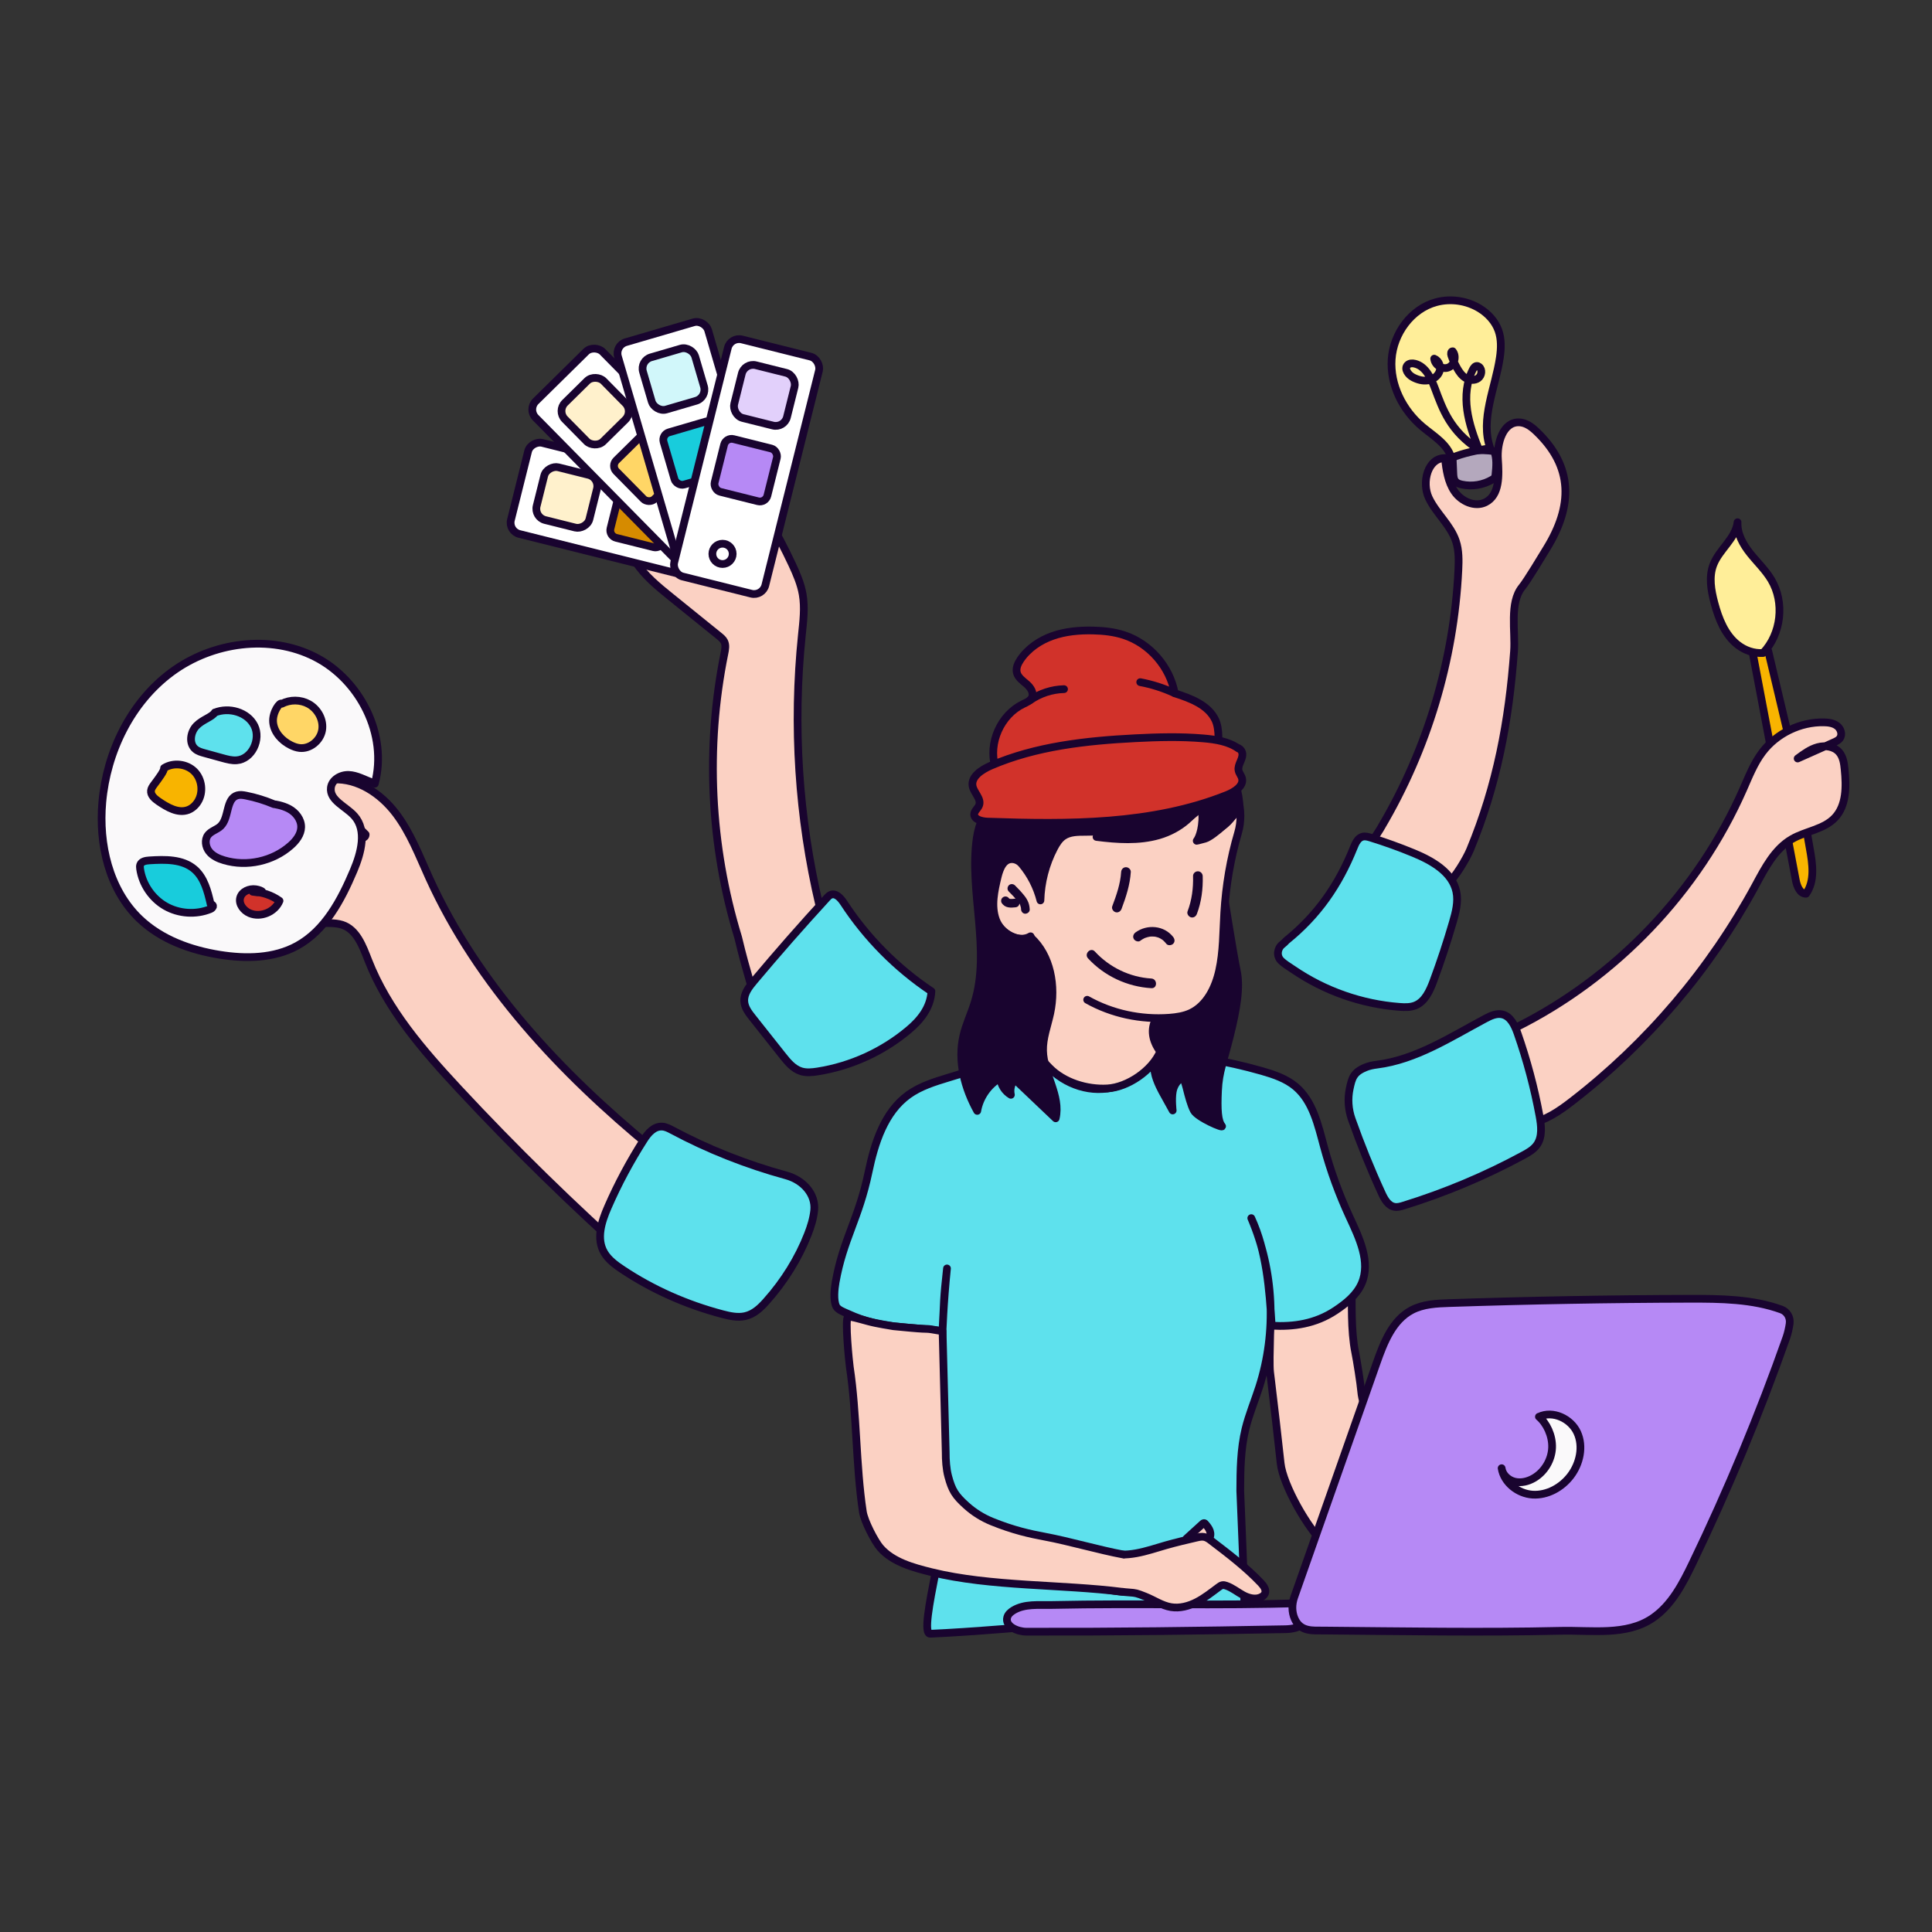 <?xml version="1.0" encoding="UTF-8"?>
<svg id="Layer_6" data-name="Layer 6" xmlns="http://www.w3.org/2000/svg" viewBox="0 0 500 500">
  <rect x="0" y="0" width="500" height="500" fill="#333333" stroke="none"/>
  <defs>
    <style>
      .cls-1 {
        fill: #5ee1ed;
      }

      .cls-1, .cls-2, .cls-3, .cls-4, .cls-5, .cls-6, .cls-7, .cls-8, .cls-9, .cls-10, .cls-11, .cls-12, .cls-13, .cls-14, .cls-15, .cls-16, .cls-17, .cls-18, .cls-19, .cls-20, .cls-21, .cls-22 {
        stroke: #19042f;
        stroke-width: 2px;
      }

      .cls-1, .cls-2, .cls-6, .cls-7, .cls-13, .cls-14, .cls-15, .cls-16, .cls-17, .cls-18, .cls-19, .cls-20, .cls-21 {
        stroke-linecap: round;
        stroke-linejoin: round;
      }

      .cls-23, .cls-2 {
        fill: #19042f;
      }

      .cls-3 {
        fill: #fff1cc;
      }

      .cls-3, .cls-4, .cls-5, .cls-8, .cls-9, .cls-10, .cls-11, .cls-12, .cls-22 {
        stroke-miterlimit: 10;
      }

      .cls-4, .cls-17 {
        fill: #fff;
      }

      .cls-5, .cls-18 {
        fill: #ffd666;
      }

      .cls-6, .cls-8 {
        fill: #18ccdc;
      }

      .cls-7 {
        fill: #d1322a;
      }

      .cls-9, .cls-14 {
        fill: #b689f5;
      }

      .cls-10 {
        fill: #d68b00;
      }

      .cls-11 {
        fill: #e2d0fb;
      }

      .cls-12 {
        fill: #d1f7fa;
      }

      .cls-13 {
        fill: #b4a8bd;
      }

      .cls-15 {
        fill: #fbd1c3;
      }

      .cls-16 {
        fill: #fe9;
      }

      .cls-19 {
        fill: #faf9fa;
      }

      .cls-20, .cls-22 {
        fill: none;
      }

      .cls-21 {
        fill: #f8b400;
      }
    </style>
  </defs>
  <path class="cls-21" d="m463.69,194.07c-2.02-8.53-4.05-17.06-6.07-25.59l-4.07.2c3.73,19.68,7.46,39.36,11.19,59.04.3,1.59,1.04,3.57,2.66,3.58,2.33-3.27,1.7-7.71.98-11.66-1.66-9.06-2.94-18.19-4.69-25.57Z"/>
  <path class="cls-16" d="m456.28,169c4.71-4.94,5.63-13.09,2.13-18.96-1.51-2.53-3.68-4.58-5.51-6.88s-3.37-5.07-3.22-8.01c-.49,4.24-4.75,7.03-6.27,11.02-1.2,3.13-.58,6.64.28,9.87,1.09,4.08,2.72,8.29,6.07,10.87,1.81,1.39,4.04,2.22,6.52,2.09Z"/>
  <g>
    <path class="cls-15" d="m349.83,332.59c-6.48,4.08-13.46,2.84-21.1,3.25.37,3.13-.4,16.16-.03,19.29l.3,2.48c.84,7.03,1.68,14.06,2.43,21.1.61,5.63,7.12,17.07,11.35,20.83,4.93-7.88,7.28-19.43,10.95-27.97,1.75-4.07-1.08-7.07-1.45-11.48-.17-2.06-1.13-8.09-1.55-10.11-1.16-5.63-.84-13.26-.9-17.39Z"/>
    <path class="cls-15" d="m164.24,326.29c-15.86-14.11-31.06-28.97-45.52-44.51-9.28-9.98-18.44-20.53-23.4-33.22-1.44-3.68-3-8.02-6.77-9.22-3.83-1.22-9.45.88-11.1-2.78-.73-1.62-.05-3.5.64-5.14,2.75-6.6,7.05-14.3,14.19-14.29.99,0,2.38-.19,2.35-1.18-3.41-3.36-6.81-6.72-10.22-10.08-.58-.57-1.2-1.23-1.19-2.04.02-1.38,1.72-2.02,3.09-2.09,6.31-.32,12.18,3.64,16.03,8.65,3.85,5.01,6.11,11.02,8.72,16.77,12.58,27.71,34.04,50.51,57.53,69.85l10.57,4.7-14.93,24.59Z"/>
    <path class="cls-1" d="m210.72,313.21c.4-4.08-2.73-7.77-7.25-9.01-10.34-2.83-20.27-6.77-29.49-11.7-.81-.43-1.65-.88-2.59-.94-2.13-.13-3.66,1.69-4.7,3.31-3.6,5.63-6.74,11.48-9.36,17.5-1.67,3.82-3.09,8.22-.93,11.85,1.08,1.82,2.94,3.19,4.82,4.43,7.69,5.11,16.46,9.01,25.74,11.45,1.9.5,3.93.94,5.85.52,2.32-.51,4.03-2.17,5.49-3.81,4.67-5.23,8.33-11.13,10.78-17.39.78-1.99,1.43-4.11,1.64-6.21Z"/>
    <path class="cls-1" d="m300.07,272.19c-2.95,5.83-9.37,9.73-15.91,9.67-6.54-.06-12.88-4.09-15.72-9.98-7.65,2.33-15.31,4.67-22.96,7-3.62,1.1-7.31,2.24-10.38,4.45-6.23,4.49-8.75,12.47-10.32,19.99-2.57,12.28-6.54,17.34-8.52,28.5-.3,1.71-.62,4.71.15,6.27.47.94,2.09,1.48,3.05,1.92,8.92,4.1,15.38,3.11,24.46,4.51.46-8.26.21-7.69,1.16-16.25-1.69,16.64-1.79,33.45-.84,50.17-.84,3.63-1,7.42-.47,11.11,3.17,1.59-6.56,33.41-3.02,33.26,21.49-.93,58.14-5.09,79.62-6.02.71-.03,1.16.08,1.6-.47.35-.44-.99-29.94-.99-30.5.02-5.37.08-10.8,1.35-16.02.91-3.73,2.41-7.28,3.58-10.93,4.53-14.17,3.78-29.95-2.08-43.62,3.98,8.65,4.69,18.34,5.29,27.84,5.65.33,11.33-.49,16.49-3.92,2.75-1.83,5.48-4,6.79-7.04,2.39-5.55-.64-11.79-3.18-17.27-2.69-5.82-4.89-11.86-6.57-18.05-1.53-5.65-2.88-11.85-7.36-15.61-2.46-2.06-5.59-3.12-8.68-4.01-9.31-2.67-18.96-4.15-26.57-4.98Z"/>
    <path class="cls-14" d="m337,414.88c-22.03.72-42.32,0-64.79.49-3.41.07-7.05-.37-9.96,1.4-.7.43-1.37,1.01-1.58,1.8-.62,2.29,2.58,3.7,4.96,3.71,23.49.05,44.17-.21,66.98-.64,1.82-.03,3.79-.4,5.06-1.7s1.05-4.03-.68-5.06Z"/>
    <path class="cls-14" d="m463.16,342.51c.22-1.55-.66-3.06-2.13-3.6-7.5-2.73-15.79-2.81-23.83-2.79-20.68.05-41.36.42-62.03,1.11-3.35.11-6.84.26-9.81,1.82-4.97,2.61-7.23,8.38-9.09,13.67-7.11,20.21-14.22,40.42-21.33,60.62-.64,1.83-.66,3.85.13,5.62,1.51,3.38,4.65,3,7.46,3.02,19.73.17,41.44.54,61.27.07,8.18-.19,17.04,1.34,23.82-3.23,4.96-3.34,7.85-8.93,10.44-14.32,9.15-18.99,17.25-38.49,24.26-58.37.39-1.12.68-2.46.85-3.63Z"/>
    <path class="cls-19" d="m398.29,366.66c3.59-1.71,8.24.47,9.9,4.08s.68,8.05-1.73,11.21c-2.3,3.02-6.02,5.09-9.81,4.86-3.79-.24-7.43-3.09-8.03-6.84.22,1.71,1.72,3.1,3.4,3.49,1.68.4,3.48-.06,4.97-.94,2.74-1.61,4.57-4.68,4.69-7.86s-1.46-6.37-3.41-8.01Z"/>
    <path class="cls-2" d="m316.22,228.35s2.92,18.54,3.85,22.85-.03,9.89-1.71,16.72-2.91,9.31-3.14,14.3c-.24,5-.05,7.92,1.01,9.18.68.82-6.34-2.2-7.27-4.01-.76-1.46-1.34-3.68-1.9-5.91-.28-1.13-.9-2.81-.9-2.81,0,0-2.21,1.13-2.67,3.89-.34,2.04,0,4.83,0,4.83l-2.48-4.49s-1.77-3.04-2.17-5.4c-.4-2.36-1.09-5.51-1.09-5.51l-1.68-10.06-1.29-3.5,21.44-30.09Z"/>
    <path class="cls-15" d="m281.36,258.74c6.42,3.61,13.91,5.19,21.26,4.65,1.87-.14,3.76-.42,5.47-1.2,4.15-1.92,6.43-6.5,7.42-10.97,1.1-4.92,1.02-10.01,1.33-15.04.42-6.99,1.59-13.93,3.57-20.65.85-2.9.81-6-.03-8.91h0c-.02,4.54-4.08,8.69-8.62,8.81,1.31-3.09,1.2-6.75-.31-9.75-1.48,5.22-6.32,8.96-11.53,10.48-5.21,1.51-10.76,1.13-16.14.44,1.22-.48,2.25-1.42,2.86-2.58-3.13,2.45-8.19.12-11.45,2.38-1.08.75-1.8,1.92-2.41,3.08-2.18,4.17-3.39,8.84-3.52,13.55-.87-3.44-2.52-6.69-4.81-9.41-.57-.68-1.38-1.16-2.27-1.26-2.42-.25-3.44,2.35-3.96,4.47-.89,3.68-1.77,7.62-.48,11.18s5.72,6.23,8.97,4.3c3.44,8.35,4.14,17.8,1.93,26.56-.3,1.21-.29,2.49.17,3.64.64,1.61,1.59,2.64,2.8,3.86,3.73,3.79,9.68,5.62,14.97,5.32,5.29-.3,11.63-4.66,13.68-9.55-2-2.73-2.67-5.73-.98-8.66"/>
    <path class="cls-2" d="m269.39,197.29c-2,.02-7.78,5.16-11.65,9.27-2.68,2.85-4.4,6.47-4.96,10.34-1.98,13.92,3.67,29-.57,42.62-.89,2.87-2.21,5.6-2.89,8.53-1.53,6.57.32,13.55,3.59,19.45.61-3.53,2.85-6.75,5.95-8.55.14,1.79,1.21,3.48,2.76,4.39-.31-1.39.06-2.92.97-4.02l10.62,10.1c1.38-5.84-3.13-11.5-3.27-17.49-.08-3.31,1.17-6.48,1.87-9.72,1.5-7,.09-14.93-5.02-19.57-3.88,1.41-8.31-1.58-9.72-5.46-1.53-4.23-.31-9,1.37-13.11.28-.69.71-1.33,1.29-1.79,1.8-1.43,3.48-.33,4.73.85,2.19,2.07,3.88,4.67,4.89,7.51-1.12-4.29.23-10.05,3.5-13.05s8.24-3.47,12.6-4.3c.4.66.44,1.52.11,2.21,1.7.12,3.43-.1,5.05-.65-.58-.11-.9.81-.52,1.27s1.04.54,1.64.55c7.89.23,15.81-3.42,20.74-9.59"/>
    <path class="cls-15" d="m307.05,398.18l4.21-3.83c.09-.09.2-.18.33-.18.16,0,.29.13.39.26.45.55.91,1.11,1.14,1.78s.21,1.48-.26,2.02"/>
    <path class="cls-15" d="m286.22,401.68c2.5.84,5.24.77,7.84.3s5.11-1.33,7.65-2.06c2.63-.75,5.29-1.37,7.95-1.99.66-.15,1.35-.31,2.01-.17.7.14,1.29.59,1.85,1.02,4.46,3.4,8.95,6.82,12.81,10.89.71.75,1.45,1.78,1.04,2.73-.16.37-.49.66-.84.86-1.46.83-3.32.37-4.8-.43s-2.8-1.91-4.38-2.45c-.32-.11-.66-.2-.99-.14-.36.06-.67.28-.96.5-1.85,1.37-3.66,2.82-5.7,3.87s-4.38,1.69-6.65,1.31c-2.37-.4-4.41-1.84-6.64-2.73-4.63-1.86-.96-.04-15.5-2.72.27-4.04,2.59-5.89,5.32-8.78Z"/>
    <path class="cls-15" d="m290.51,411.97c-15.6-1.99-34.18-1.33-49.45-5.1-4.76-1.18-10-2.6-13.23-6.29-1.4-1.6-4.15-6.87-4.52-9.32-1.83-12.02-1.55-25.43-3.38-37.45-.15-.97-1.35-12.63-.46-13.03.41-.18,2.7.48,5.16,1.15s5.64,1.11,6.62,1.3l4.1.39c6.58.61,2.8-.11,8.59.9l.81,31.37c-.02,1.92.15,4.35.65,6.2.97,3.62,1.81,4.94,4.69,7.54,1.95,1.76,4.2,3.16,6.63,4.15,5.58,2.27,9.85,3.19,13.74,3.92,6.22,1.16,14.05,3.46,20.27,4.61"/>
    <path class="cls-19" d="m97,202.82c3.42-12.64-3.82-26.9-15.5-32.82-11.68-5.92-26.57-3.84-37.1,3.95-10.53,7.78-16.76,20.6-17.92,33.64-.97,10.89,1.74,22.64,9.63,30.2,5.57,5.34,13.18,8.1,20.8,9.31,6.74,1.07,13.99.96,19.97-2.32,7.26-3.98,11.41-11.83,14.63-19.45,1.95-4.61,3.53-10.45.19-14.17-2.21-2.47-6.47-4.03-6.06-7.32.26-2.07,2.55-3.38,4.63-3.29s3.97,1.17,6.7,2.26Z"/>
    <path class="cls-18" d="m72.94,182.13c2.14-1.12,4.84-1.1,6.96.07,2.38,1.31,3.93,4.14,3.45,6.82s-3.13,4.87-5.83,4.56c-.79-.09-1.54-.37-2.25-.72-2.34-1.15-4.35-3.33-4.59-5.93-.24-2.6,1.81-5.4,2.26-4.8Z"/>
    <path class="cls-1" d="m55.59,184.41c3.67-1.48,8.47-.13,10.24,3.4s-.63,8.65-4.57,8.95c-1.24.1-2.48-.24-3.68-.57-1.55-.43-3.1-.85-4.64-1.28-.84-.23-1.7-.47-2.37-1.03-1.77-1.46-1.31-4.48.32-6.1s3.99-2.19,4.7-3.39Z"/>
    <path class="cls-14" d="m70.9,208.12c-2.33-.98-4.75-1.73-7.23-2.22-.75-.15-1.53-.27-2.26-.06-3.01.89-2.05,5.78-4.3,7.95-.97.94-2.47,1.26-3.29,2.34-.92,1.21-.64,3.03.3,4.22s2.4,1.85,3.86,2.28c5.89,1.76,12.64.27,17.24-3.8,1.41-1.24,2.68-2.87,2.72-4.75.04-2.01-1.39-3.83-3.16-4.77s-3.83-1.18-3.88-1.2Z"/>
    <path class="cls-21" d="m42.46,198.77c2.4-1.51,5.82-1.13,7.83.87s2.41,5.42.91,7.83c-.59.95-1.46,1.75-2.51,2.15-2.59.97-5.37-.67-7.66-2.23-.98-.68-2.09-1.6-1.95-2.78.07-.58.43-1.07.77-1.54,1.35-1.8,2.69-3.6,2.61-4.3Z"/>
    <path class="cls-6" d="m54.5,233.92c-.75-3.27-1.64-6.78-4.19-8.97-3.09-2.65-7.61-2.54-11.68-2.28-.9.06-1.99.24-2.32,1.08-.14.35-.1.74-.05,1.11.57,3.98,3.06,7.64,6.54,9.64,3.49,2,7.9,2.29,11.62.78.59-.24,1.25-1,.06-1.37Z"/>
    <path class="cls-7" d="m65.39,230.77c2.48.09,4.93.92,6.95,2.36-1.16,2.89-4.88,4.43-7.74,3.2-1.55-.66-2.86-2.32-2.45-3.95.41-1.65,2.38-2.49,4.06-2.24s3.12,1.29-.82.64Z"/>
    <path class="cls-15" d="m191.77,138.76c-7.12-5.73-14.6-10.52-22.46-14.51-.71-.36-1.58.14-1.61.94-.1,2.75,1.63,5.58,4.24,6.55-1.29-1.36-2.58-2.71-3.87-4.07-.6-.63-1.3-1.31-2.33-.84-.77.35-1.18,1.21-1.09,2.05.28,2.7,1.6,5.27,3.59,7.11-.77-1.21-1.53-2.42-2.3-3.63-.28-.45-.6-.92-1.1-1.09-1.02-.35-1.94.76-2.33,1.77-1.54,4.04-.38,8.72,1.98,12.35s5.78,6.41,9.15,9.13c4.16,3.36,8.32,6.72,12.47,10.08.5.41,1.02.83,1.31,1.41.48.93.27,2.06.06,3.08-4.94,24.3-3.7,49.83,3.56,73.54,1.1,4.65,2.09,8.11,3.09,11.58,1,1.4,1.68,2.33,2.1,1.75l1.91-1.45,13.91-4.32v-15.87c-5.41-22.84-6.94-46.59-4.53-69.94.36-3.52.82-7.08.21-10.57-.47-2.71-1.57-5.26-2.73-7.75-1.96-4.21-4.14-8.33-6.5-12.33-2.02-3.41-4.91-7.14-8.87-6.96-1.31,4.55-.18,9.72,2.9,13.31"/>
    <path class="cls-1" d="m241.05,256.55c-9-6.01-16.77-13.85-22.69-22.91-.79-1.21-2.06-2.62-3.39-2.05-.4.17-.7.5-.99.81-6.45,7.03-12.75,14.2-18.88,21.51-1.27,1.51-2.6,3.24-2.49,5.21.09,1.62,1.14,3,2.15,4.27,2.6,3.28,5.2,6.56,7.79,9.83,1.31,1.65,2.74,3.39,4.76,4.02,1.38.43,2.87.27,4.29.05,8.66-1.36,16.92-5.14,23.62-10.79,2.85-2.4,5.61-5.63,5.83-9.95Z"/>
    <path class="cls-15" d="m195.26,141.68c-1.16-1-2.32-1.97-3.5-2.91"/>
    <path class="cls-15" d="m357.51,213.98c11.89-20.14,18.78-43.13,19.91-66.42.12-2.52.17-5.11-.63-7.51-1.39-4.19-5.14-7.21-7.02-11.21s-.29-10.32,4.17-10.28c.37,3.01.78,6.16,2.51,8.67s5.21,4.12,7.97,2.77c3.75-1.84,3.52-7.06,3.24-11.18s1.3-9.64,5.48-9.52c1.72.05,3.21,1.15,4.45,2.33,9.68,9.21,9.41,19.36,2.69,30.31-1.16,1.88-4.98,8.29-6.38,10-3.3,4.04-1.69,11.45-2.07,16.63-1.32,18.04-4.43,34.62-11.37,51.36-.91,2.2-3.94,7.36-5.86,8.79-4.73,3.51-13.88-3.61-18.67-7.05-.81-.58-1.71-1.33-1.68-2.32.02-.63.42-1.17.81-1.67,1.67-2.15,3.04-4.74,2.44-3.7Z"/>
    <path class="cls-1" d="m332.95,243.39c8.09-6.54,13.49-14.34,17.37-23.99.48-1.2,1.1-2.57,2.35-2.87.67-.16,1.38.04,2.04.24,3.78,1.17,7.5,2.51,11.15,4.02,4.77,1.98,9.97,4.91,11.04,9.96.55,2.62-.15,5.33-.9,7.9-1.49,5.14-3.17,10.22-5.03,15.24-.95,2.54-2.19,5.33-4.71,6.33-1.28.51-2.71.46-4.09.36-9.77-.74-19.33-4.1-27.42-9.62-1.18-.8-2.4-1.51-3.25-2.37-1.18-1.18-.97-3.13.35-4.17.4-.31.79-.67,1.09-1.02Z"/>
    <path class="cls-13" d="m386.68,116.76c-3.6-.52-7.31-.22-10.78.87.07,1.61.14,3.22.21,4.83.03.77.09,1.6.61,2.17.4.45,1.01.64,1.6.77,2.68.58,5.58.1,7.93-1.32.21-.12.41-.26.55-.46.17-.25.21-.56.24-.86.21-2.01.39-4.21-.36-6.01Z"/>
    <path class="cls-16" d="m385.67,115.99c-2.67-7.53,1.35-15.6,2.5-23.51.34-2.31.41-4.73-.37-6.93-.86-2.42-2.71-4.41-4.9-5.74-3.32-2.02-7.47-2.62-11.23-1.61-6.43,1.73-11.06,8.12-11.51,14.77-.45,6.65,2.89,13.24,8,17.51,2.86,2.39,6.47,4.46,7.45,8.05,3.13-1.32,6.53-1.97,10.05-2.53Z"/>
    <path class="cls-20" d="m382.74,116.4c-1.31-3.34-2.55-6.74-3.04-10.3-.49-3.55-.18-7.31,1.48-10.49.23-.43.57-.91,1.06-.9.2,0,.4.11.56.23.89.71.67,2.27-.25,2.94s-2.25.54-3.22-.04-1.66-1.55-2.22-2.54c-.6-1.05-1.1-2.16-1.5-3.3-.15-.43-.11-1.11.35-1.09,1.05,1.31.45,3.57-1.11,4.19s-3.54-.61-3.68-2.28c1.24.48,1.82,2.08,1.37,3.33s-1.7,2.1-3.02,2.3-2.66-.18-3.84-.8c-1.19-.62-2.34-2.16-1.43-3.15.47-.51,1.26-.54,1.93-.37,2.75.68,4.15,3.66,5.15,6.31,2.07,5.53,3.96,11.13,11.41,15.95Z"/>
    <path class="cls-15" d="m392.22,265.97c26.01-12.93,47.26-35.19,58.95-61.78,1.45-3.29,2.78-6.69,4.95-9.55,3.68-4.86,9.76-7.81,15.86-7.7,1.22.02,2.51.19,3.47.93s1.43,2.24.7,3.22c-.37.5-.97.78-1.54,1.03-3.13,1.39-6.26,2.79-9.38,4.18,1.61-1.2,3.27-2.42,5.2-2.94s4.24-.2,5.54,1.32c1.04,1.2,1.27,2.88,1.42,4.46.44,4.36.49,9.3-2.53,12.49-2.86,3.03-7.5,3.42-11.11,5.51-4.48,2.59-6.99,7.5-9.45,12.06-11.71,21.62-27.98,40.75-47.44,55.78-3.3,2.55-6.87,5.06-11,5.71-1.09.17-2.29.18-3.22-.42-.79-.51-1.26-1.39-1.68-2.23-2.6-5.25-4.51-10.85-5.66-16.6-.19-.96-.33-2.07.27-2.84.43-.54,1.12-.78,1.78-1,2.96-.96,5.91-1.92,4.86-1.64Z"/>
    <path class="cls-1" d="m353.32,276.26c.97-.4,2-.61,3.04-.74,10.06-1.26,18.99-7.08,27.99-11.88,1.37-.73,2.9-1.46,4.42-1.12,2.15.49,3.25,2.84,3.98,4.93,2.43,6.95,4.33,14.08,5.67,21.32.47,2.55.81,5.42-.69,7.53-.86,1.22-2.21,1.98-3.52,2.69-9.86,5.34-20.25,9.7-30.96,13.01-.76.24-1.56.47-2.35.33-1.65-.28-2.6-1.98-3.29-3.49-2.88-6.26-5.47-12.66-7.77-19.15-.91-2.56-1.1-5.33-.53-7.99s.96-4.18,4-5.43Z"/>
    <g>
      <path class="cls-2" d="m319.63,202.64s1.47,4.34.99,6.26-6.7,7.58-8.8,8.16c-1.97.54-2.11.54-2.11.54,0,0,1.21-1.41,1.45-5.31s-1.87-7.49-1.87-7.49l2.82-8.07,5.66,1.99,1.87,3.93Z"/>
      <path class="cls-7" d="m314.8,195.16c.7-2.44.82-6.52-.26-8.82-1.85-3.91-6.41-5.6-10.53-6.92-1.24-6.86-6.46-12.86-13.08-15.04-2.61-.86-5.37-1.15-8.12-1.21-3.51-.07-7.07.24-10.39,1.41-3.31,1.16-6.38,3.23-8.34,6.15-.67.99-1.21,2.2-.92,3.36.32,1.28,1.54,2.09,2.54,2.96s1.91,2.22,1.38,3.43c-.39.89-1.4,1.3-2.28,1.72-5.83,2.8-9.07,10.1-7.24,16.3.14.48.33.99.72,1.31.28.23.63.34.98.43,3.4.92,7,.71,10.51.43,15.2-1.24,30.19-2.53,45.02-5.5Z"/>
      <path class="cls-7" d="m320.52,193.71c-2.55-1.81-5.92-2.35-9.17-2.62-5.8-.49-11.66-.34-17.5-.04-12.77.65-25.8,2.08-37.44,7.11-2.39,1.04-5.09,2.84-4.72,5.19.28,1.8,2.38,3.35,1.69,5.09-.32.8-1.2,1.41-1.25,2.25-.09,1.38,1.91,1.88,3.43,1.94,20.9.73,42.61.84,61.94-6.88,2.04-.81,4.41-2.34,3.94-4.29-.18-.73-.76-1.34-.9-2.08-.16-.78.18-1.56.5-2.31s.63-1.55.43-2.31-1.17-1.39-.94-1.04Z"/>
    </g>
    <path class="cls-17" d="m303.88,179.34c-2.8-1.29-5.76-2.23-8.79-2.8"/>
    <path class="cls-17" d="m266.51,181.27c2.58-1.82,5.71-2.85,8.86-2.92"/>
    <path class="cls-23" d="m308.76,226.74c.09,3.1-.31,6.22-1.42,9.12-.24.63.27,1.37.87,1.54.7.19,1.3-.24,1.54-.87,1.18-3.09,1.61-6.49,1.51-9.79-.02-.68-.56-1.25-1.25-1.25s-1.27.57-1.25,1.25h0Z"/>
    <path class="cls-23" d="m290.15,225.67c-.19,3.08-1.22,6-2.3,8.87-.24.63.26,1.37.87,1.54.7.19,1.3-.24,1.54-.87,1.16-3.1,2.18-6.21,2.39-9.53.04-.67-.6-1.25-1.25-1.25-.71,0-1.21.57-1.25,1.25h0Z"/>
    <path class="cls-23" d="m295.12,243.45c.31-.23.64-.43.98-.6.09-.04.18-.09.27-.13-.12.05-.06.02.03,0,.18-.06.36-.13.55-.18.16-.05.33-.08.5-.11.11-.02.24-.04.06-.02.09-.01.19-.02.28-.03.35-.03.7,0,1.05.02-.12,0-.13-.02,0,0,.09.02.18.03.27.05.16.04.32.08.48.13.09.03.17.06.26.09.1.04.22.09.06.02.15.07.3.14.44.22.16.09.32.19.47.3.04.03.24.18.06.04.06.05.12.1.17.15.29.26.55.54.79.85.41.53,1.33.44,1.77,0,.53-.53.42-1.23,0-1.77-2.33-2.99-6.73-3.36-9.73-1.18-.54.4-.81,1.09-.45,1.71.31.54,1.16.85,1.71.45h0Z"/>
    <path class="cls-23" d="m297.98,253.24c-5.57-.33-10.85-2.89-14.63-6.99-1.09-1.19-2.86.59-1.77,1.77,4.23,4.59,10.17,7.35,16.39,7.72,1.61.1,1.6-2.4,0-2.5h0Z"/>
    <path class="cls-23" d="m261.07,230.72c.79.77,1.55,1.59,2.25,2.44.08.1.16.19.24.29-.14-.18.05.08.1.15.11.17.32.44.35.64-.01-.08-.05-.14,0-.02.02.06.04.11.06.17.04.13.08.26.11.39.01.06.03.12.04.18,0,.03.04.23.02.08s0,.05,0,.08c0,.08.01.15.01.23.03.59.5,1.15,1.12,1.12.59-.03,1.16-.5,1.12-1.12s-.13-1.23-.36-1.81c-.26-.66-.6-1.2-1.04-1.75-.75-.94-1.57-1.82-2.43-2.66-.42-.41-1.18-.45-1.59,0s-.45,1.15,0,1.59h0Z"/>
    <path class="cls-23" d="m262.71,232.58c-.48.04-.96.1-1.44.04l.3.04c-.16-.02-.31-.06-.46-.12l.27.11c-.12-.05-.22-.11-.33-.19l.23.18c-.08-.06-.15-.13-.21-.21l.18.23s-.04-.06-.06-.09c-.16-.24-.39-.44-.67-.52-.27-.07-.63-.04-.87.11s-.45.39-.52.67-.05.61.11.87c.37.57.97.99,1.65,1.11.34.06.68.09,1.02.07.27-.01.54-.04.81-.06.3-.02.58-.11.8-.33.2-.2.34-.52.33-.8s-.11-.59-.33-.8-.5-.35-.8-.33h0Z"/>
    <g>
      <g>
        <rect class="cls-4" x="152.97" y="101.73" width="24.31" height="63.24" rx="3" ry="3" transform="translate(334.53 5.47) rotate(104.03)"/>
        <rect class="cls-10" x="159.01" y="126.54" width="14.07" height="14.07" rx="2" ry="2" transform="translate(335.89 4.87) rotate(104.03)"/>
        <rect class="cls-3" x="139.66" y="121.71" width="14.07" height="14.07" rx="3" ry="3" transform="translate(307.16 17.63) rotate(104.03)"/>
        <circle class="cls-22" cx="187.71" cy="139.58" r="2.63"/>
      </g>
      <g>
        <rect class="cls-4" x="155.2" y="88.31" width="24.31" height="63.24" rx="3" ry="3" transform="translate(370.74 87.9) rotate(135.42)"/>
        <rect class="cls-5" x="160.98" y="113.57" width="14.07" height="14.07" rx="2" ry="2" transform="translate(372.35 88.59) rotate(135.42)"/>
        <rect class="cls-3" x="146.99" y="99.36" width="14.07" height="14.07" rx="3" ry="3" transform="translate(338.41 74.09) rotate(135.42)"/>
        <circle class="cls-22" cx="183.39" cy="137.02" r="2.63"/>
      </g>
      <g>
        <rect class="cls-4" x="167.48" y="84.72" width="24.31" height="63.24" rx="3" ry="3" transform="translate(384.71 177.54) rotate(163.69)"/>
        <rect class="cls-8" x="172.86" y="110.21" width="14.07" height="14.07" rx="2" ry="2" transform="translate(385.49 179.24) rotate(163.69)"/>
        <rect class="cls-12" x="167.26" y="91.07" width="14.07" height="14.07" rx="3" ry="3" transform="translate(369.13 143.31) rotate(163.69)"/>
        <circle class="cls-22" cx="185.66" cy="138.98" r="2.63"/>
      </g>
      <rect class="cls-4" x="181.07" y="89.14" width="24.31" height="63.24" rx="3" ry="3" transform="translate(351.4 284.75) rotate(-165.97)"/>
      <rect class="cls-9" x="185.95" y="114.64" width="14.07" height="14.07" rx="2" ry="2" transform="translate(350.73 286.51) rotate(-165.97)"/>
      <rect class="cls-11" x="190.79" y="95.29" width="14.07" height="14.07" rx="3" ry="3" transform="translate(364.94 249.56) rotate(-165.97)"/>
      <circle class="cls-22" cx="186.99" cy="143.34" r="2.63"/>
    </g>
  </g>
</svg>